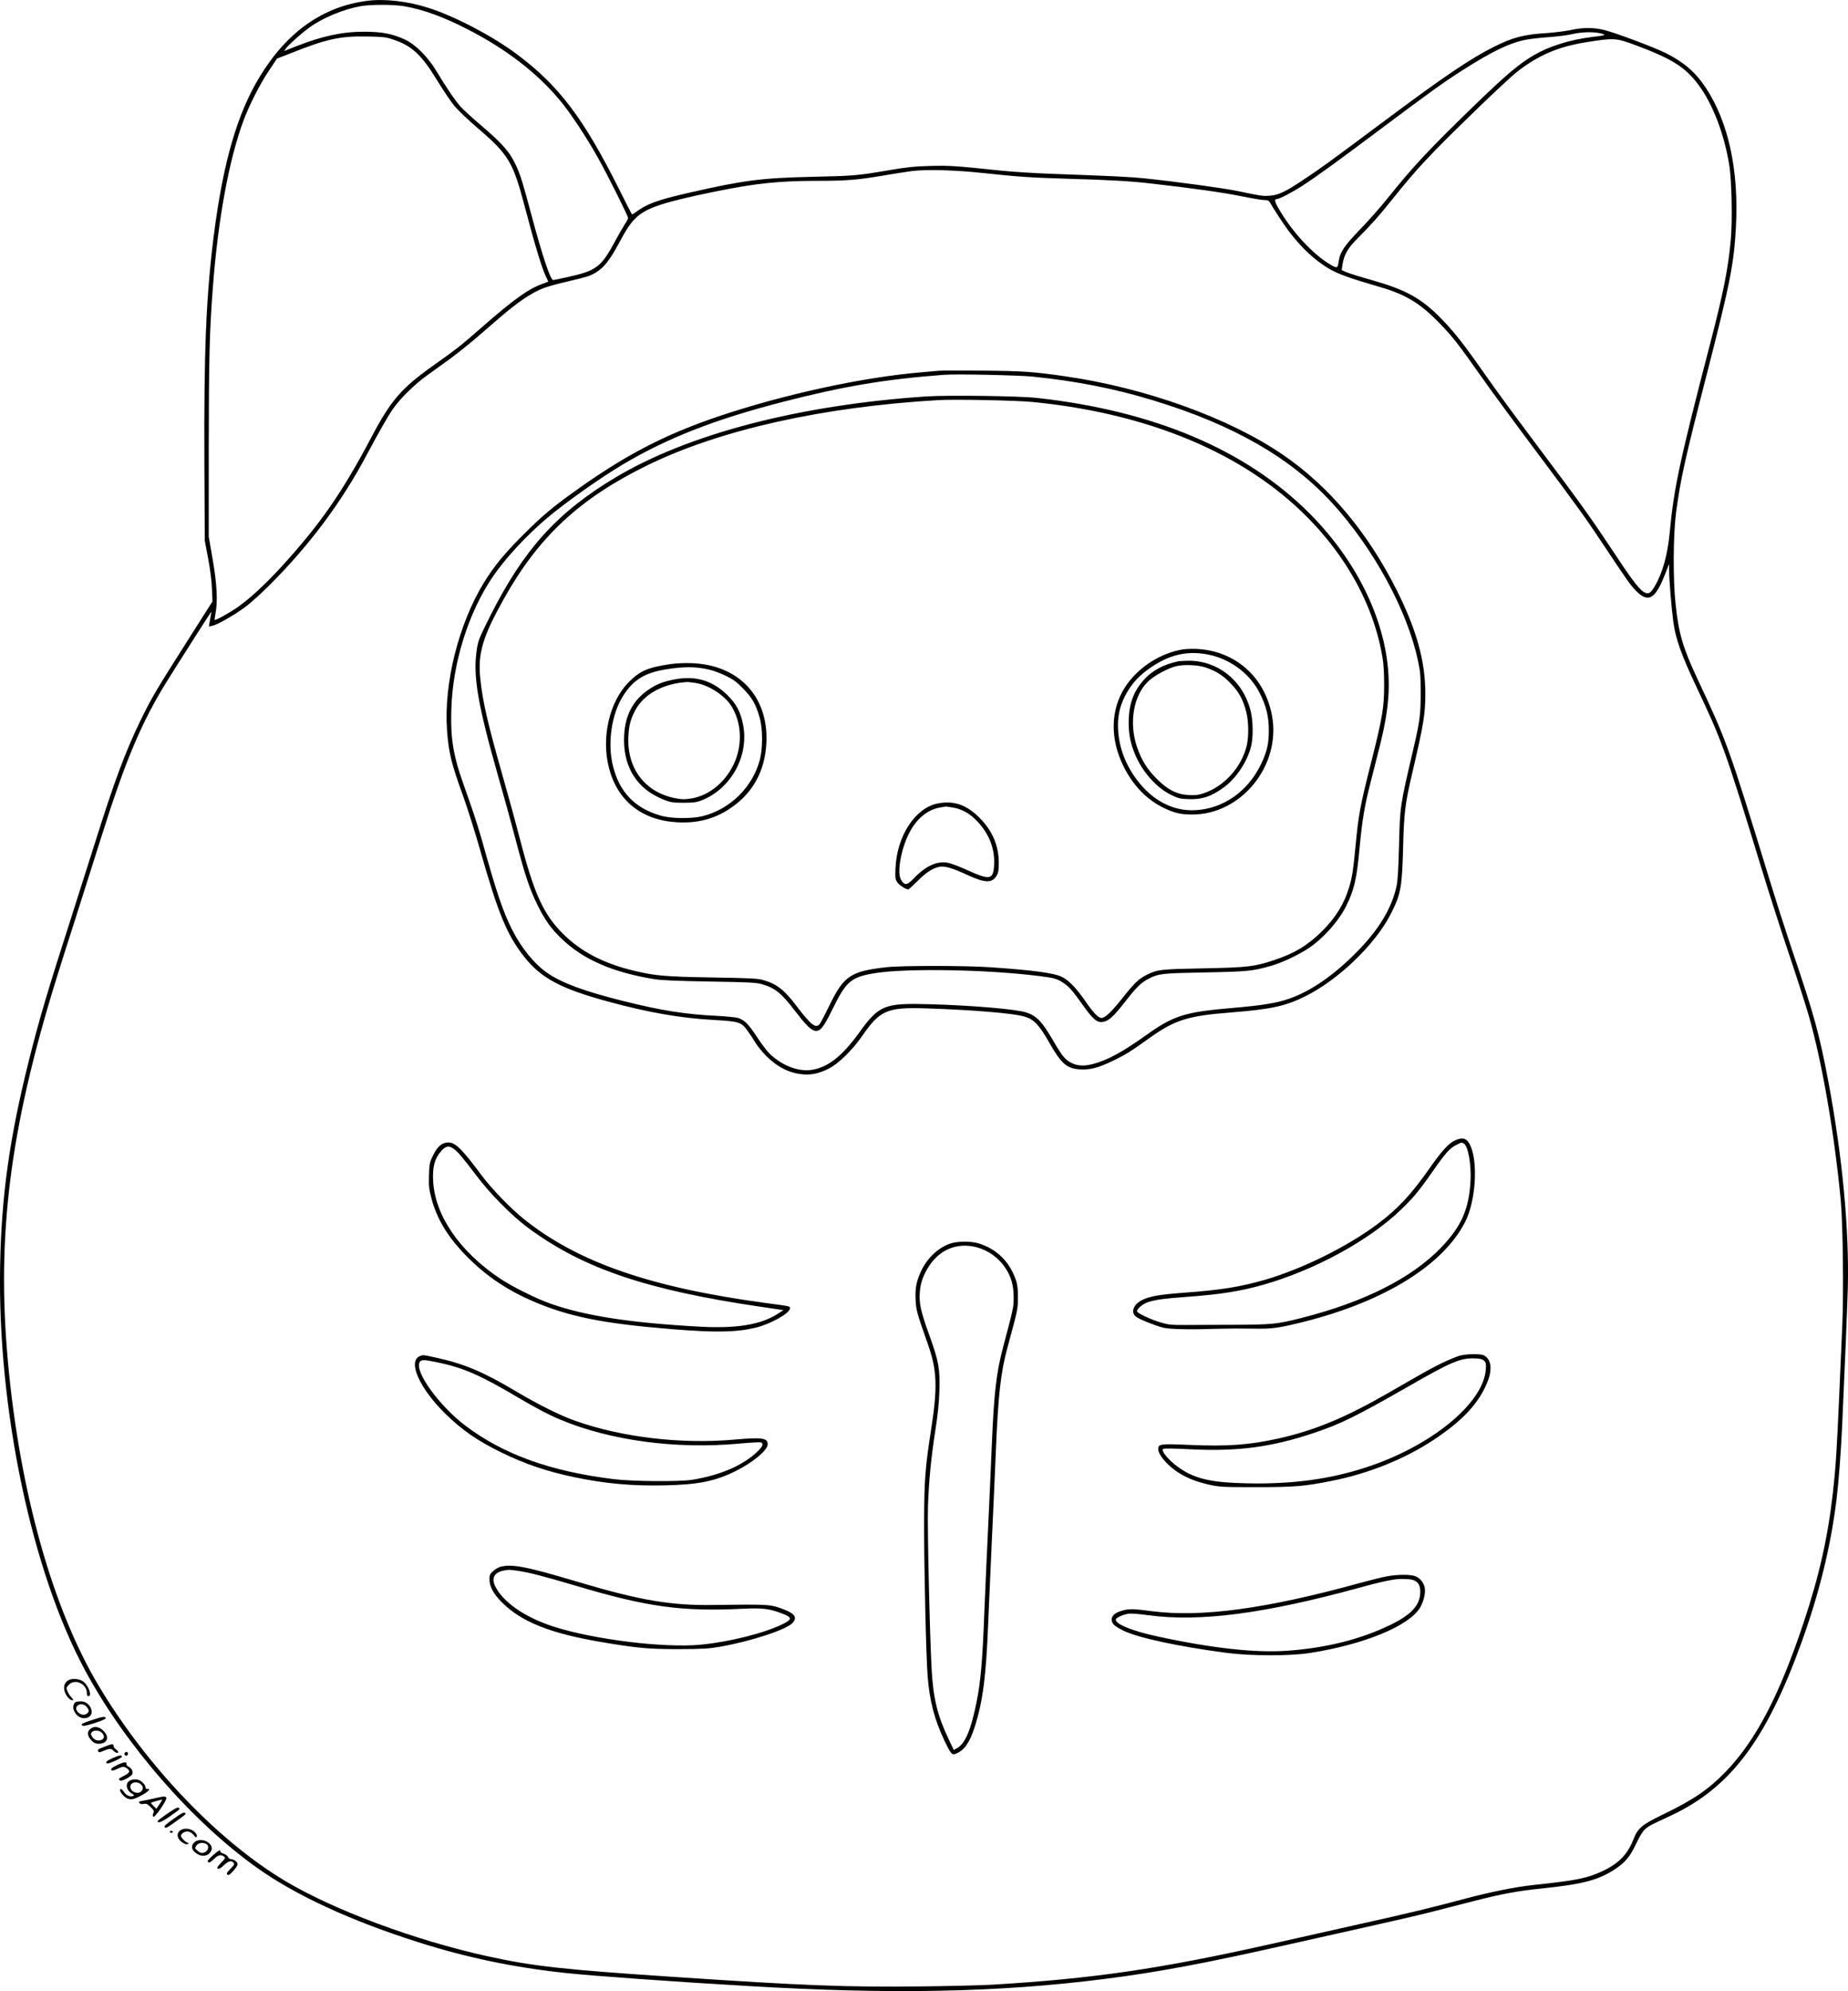 <?xml version="1.0" encoding="UTF-8"?>
<svg xmlns="http://www.w3.org/2000/svg" version="1.0" viewBox="0 0 1826.591 1966.989" preserveAspectRatio="xMidYMid meet">
  <g transform="translate(-87.186,1984.638) scale(0.1,-0.1)" fill="#000000" stroke="none">
    <path d="M4508 19839 c-440 -54 -798 -305 -1068 -749 -224 -367 -362 -845 -455 -1570 -76 -601 -98 -1135 -93 -2255 l4 -760 33 -175 c21 -110 35 -221 38 -300 l5 -125 -254 -400 c-301 -472 -355 -564 -464 -790 -147 -304 -255 -596 -445 -1200 -61 -192 -164 -516 -229 -720 -244 -759 -321 -1020 -425 -1435 -190 -762 -270 -1332 -282 -2025 -25 -1410 312 -3012 840 -3990 395 -733 1061 -1497 1702 -1952 381 -271 925 -522 1590 -733 482 -153 947 -250 1455 -304 265 -29 1090 -88 1820 -130 1408 -83 2466 -62 3505 70 541 69 994 154 1840 345 242 55 613 138 825 185 212 47 471 107 575 134 105 27 287 73 405 104 285 73 436 101 676 126 416 43 566 83 735 195 96 64 144 123 204 250 35 73 64 121 87 141 36 32 54 41 250 132 591 275 945 743 1296 1712 175 484 289 947 346 1410 21 169 43 458 56 730 27 600 50 1147 56 1360 15 576 -53 1299 -192 2040 -88 467 -143 668 -350 1275 -63 187 -174 531 -245 765 -387 1262 -410 1326 -697 1935 -146 311 -187 451 -218 740 -27 245 -24 690 4 905 47 346 83 510 308 1385 228 888 264 1072 284 1439 30 557 -73 1036 -298 1376 -102 154 -215 251 -397 343 -109 54 -490 198 -603 226 -103 27 -216 27 -333 1 -51 -11 -162 -25 -247 -31 -219 -13 -330 -43 -516 -136 -235 -118 -496 -295 -1096 -743 -550 -410 -610 -454 -789 -572 -176 -118 -244 -149 -329 -155 -70 -5 -83 -3 -322 47 -137 28 -603 92 -920 125 -138 14 -298 22 -935 45 -154 6 -365 19 -470 30 -467 49 -517 52 -710 47 -149 -4 -230 -12 -375 -37 -348 -59 -370 -61 -780 -70 -512 -12 -674 -32 -1220 -156 -333 -76 -422 -109 -556 -209 -7 -5 -15 -7 -17 -5 -3 3 -58 111 -122 240 -355 710 -602 1036 -1024 1348 -236 175 -607 369 -862 450 -205 66 -430 92 -601 71z m358 -54 c191 -33 394 -107 639 -234 372 -192 674 -424 897 -691 105 -124 263 -364 379 -570 100 -179 299 -577 299 -598 0 -7 -13 -33 -30 -57 -16 -24 -59 -99 -96 -167 -140 -261 -187 -296 -472 -359 -73 -16 -137 -29 -142 -29 -28 0 -106 235 -216 645 -84 314 -105 382 -145 473 -65 143 -133 223 -349 407 -86 73 -178 157 -205 187 -50 55 -139 185 -240 353 -84 139 -204 260 -305 308 -124 59 -230 80 -405 80 -219 1 -420 -43 -682 -146 l-113 -45 20 28 c26 36 146 143 229 204 131 95 333 180 506 211 99 18 324 18 431 0z m11829 -269 c59 -15 51 -18 -94 -36 -215 -27 -420 -92 -569 -179 -141 -82 -275 -195 -560 -470 -474 -458 -634 -630 -887 -946 -66 -82 -187 -220 -270 -305 -158 -164 -199 -225 -211 -314 -10 -70 -15 -73 -75 -38 -180 103 -396 338 -528 574 -31 55 -33 78 -8 78 23 0 151 66 242 125 146 94 329 226 772 558 497 372 641 476 828 594 287 183 462 267 620 297 44 9 148 20 230 26 83 6 186 19 230 30 92 21 208 24 280 6z m-11950 -56 c196 -63 290 -148 454 -418 58 -94 132 -204 166 -244 33 -40 138 -140 233 -221 302 -260 345 -331 462 -777 101 -385 171 -613 211 -692 10 -20 19 -39 19 -42 0 -2 -17 -10 -37 -17 -144 -46 -297 -154 -618 -435 -205 -180 -251 -216 -470 -371 -327 -232 -427 -346 -626 -723 -288 -545 -506 -857 -887 -1274 -165 -180 -326 -327 -446 -408 -91 -60 -205 -123 -212 -115 -2 2 1 30 8 63 23 120 14 290 -28 534 l-39 225 0 885 c1 881 8 1154 41 1580 51 670 158 1252 300 1638 55 151 165 368 253 499 l80 120 153 60 c338 134 475 164 738 159 149 -3 186 -6 245 -26z m12296 -61 c357 -134 487 -215 617 -388 142 -189 258 -491 307 -801 23 -143 31 -539 15 -723 -23 -274 -74 -534 -200 -1017 -303 -1165 -364 -1446 -404 -1880 -21 -224 -71 -405 -149 -536 -37 -63 -57 -77 -92 -64 -49 19 -120 108 -299 380 -236 356 -341 503 -741 1035 -182 242 -385 517 -451 610 -66 94 -157 222 -203 286 -119 168 -219 291 -324 398 -197 201 -347 284 -685 380 -117 33 -233 69 -256 80 l-43 19 9 58 c14 93 52 159 147 254 142 143 209 218 355 400 239 298 357 424 821 874 171 166 350 332 398 370 215 168 409 251 692 296 271 43 290 42 486 -31z m-6441 -1263 c346 -37 448 -44 840 -56 392 -11 609 -23 805 -46 404 -46 713 -89 885 -124 108 -22 215 -40 238 -40 38 0 45 -4 60 -31 9 -17 51 -83 93 -147 148 -229 307 -392 485 -499 89 -53 206 -95 509 -183 253 -74 395 -160 585 -356 128 -132 187 -207 410 -524 95 -135 331 -456 525 -715 440 -588 503 -676 692 -960 222 -335 261 -390 313 -443 126 -128 194 -87 296 178 l33 85 1 -75 c0 -83 24 -371 41 -495 22 -169 81 -332 234 -656 247 -520 281 -614 644 -1802 72 -235 194 -615 272 -845 77 -229 162 -495 189 -590 132 -460 252 -1154 316 -1822 21 -224 30 -910 15 -1245 -6 -143 -20 -460 -31 -705 -23 -527 -34 -694 -61 -934 -50 -445 -135 -824 -289 -1286 -239 -719 -472 -1165 -768 -1473 -173 -178 -315 -276 -618 -423 -220 -107 -253 -135 -301 -257 -56 -142 -145 -232 -304 -306 -147 -69 -253 -91 -679 -136 -178 -19 -424 -68 -675 -135 -349 -93 -539 -139 -1056 -254 -283 -64 -674 -151 -869 -195 -1099 -246 -1749 -341 -2750 -401 -96 -6 -416 -14 -710 -17 -743 -8 -1135 7 -2425 93 -1106 73 -1404 106 -1855 205 -722 159 -1523 458 -2005 747 -660 396 -1359 1127 -1833 1917 -458 762 -784 1922 -901 3200 -115 1251 17 2302 474 3780 25 83 113 359 195 615 82 256 196 616 254 800 234 745 395 1127 641 1525 82 133 436 689 443 695 3 3 2 -11 -2 -30 -4 -19 -9 -53 -13 -74 l-6 -39 33 7 c50 10 223 109 330 189 52 39 160 137 240 217 392 392 710 818 956 1282 128 240 211 385 262 458 71 101 211 239 335 328 62 45 167 121 234 169 66 49 178 138 248 198 70 61 171 148 224 193 187 162 319 252 444 302 40 15 146 45 237 65 91 21 187 46 214 56 117 47 186 120 287 308 84 157 118 208 175 264 102 100 277 158 789 262 405 82 628 105 1015 105 273 0 388 9 635 51 99 17 227 37 285 45 148 19 433 11 720 -20z M10155 16184 c-22 -2 -98 -9 -170 -15 -584 -48 -1372 -220 -2018 -438 -517 -176 -894 -370 -1364 -702 -260 -184 -367 -273 -558 -464 -188 -187 -293 -316 -391 -476 -250 -409 -396 -994 -364 -1452 16 -225 43 -335 161 -659 43 -120 117 -354 164 -520 181 -639 269 -852 445 -1072 163 -203 357 -307 812 -431 409 -112 727 -167 1063 -185 243 -14 264 -20 327 -108 24 -33 59 -86 78 -118 19 -32 67 -90 105 -129 113 -112 230 -171 365 -182 84 -7 156 9 250 55 95 46 237 184 333 323 176 255 247 286 627 274 449 -14 867 -48 975 -80 95 -27 147 -81 246 -255 121 -213 175 -260 307 -268 100 -5 175 14 318 82 128 62 182 94 359 222 260 186 383 225 820 259 395 32 533 62 730 160 324 161 686 508 839 804 103 200 115 262 126 651 9 362 19 442 91 750 112 481 129 579 129 785 0 318 -85 625 -280 1016 -291 580 -674 1035 -1135 1348 -531 361 -1356 657 -2145 770 -308 45 -426 53 -820 56 -212 1 -403 1 -425 -1z m923 -58 c436 -45 809 -118 1196 -236 789 -240 1356 -566 1767 -1015 406 -444 742 -1060 846 -1555 24 -110 27 -148 27 -320 0 -216 -7 -272 -75 -565 -130 -556 -129 -551 -139 -945 -6 -239 -13 -345 -25 -400 -49 -222 -177 -431 -400 -656 -225 -226 -449 -380 -659 -453 -121 -43 -269 -67 -551 -91 -485 -41 -593 -75 -872 -275 -230 -164 -375 -242 -519 -280 -88 -23 -151 -19 -212 11 -62 31 -92 68 -178 216 -112 192 -163 247 -267 282 -98 33 -541 71 -967 82 -439 12 -490 -9 -689 -285 -163 -225 -299 -333 -455 -362 -134 -24 -292 33 -422 153 -26 24 -84 100 -129 169 -85 129 -122 166 -185 188 -19 7 -116 17 -215 22 -311 15 -553 54 -917 145 -388 97 -603 176 -751 275 -132 90 -262 249 -357 438 -88 177 -152 365 -290 861 -29 102 -79 262 -112 355 -119 338 -130 371 -153 468 -37 153 -48 280 -42 487 13 456 167 950 407 1305 122 181 334 410 535 580 197 165 526 398 760 537 435 258 909 443 1570 613 605 156 1016 225 1600 269 121 9 729 -4 873 -18z M10025 15930 c-1254 -85 -2349 -370 -3069 -800 -575 -343 -909 -712 -1242 -1375 -109 -219 -116 -235 -130 -330 -39 -254 10 -540 214 -1255 50 -173 125 -445 167 -605 96 -366 140 -497 220 -660 75 -151 133 -232 242 -336 213 -203 500 -328 909 -395 74 -12 214 -18 549 -24 373 -6 460 -10 510 -24 136 -38 198 -87 333 -264 108 -140 157 -190 198 -198 53 -10 84 28 179 222 133 271 182 311 430 349 318 48 1108 33 1610 -31 147 -18 176 -27 240 -69 57 -39 92 -79 192 -221 84 -119 132 -164 173 -164 71 0 117 38 251 211 102 132 154 181 226 218 99 50 134 53 553 61 420 8 474 13 655 65 108 31 270 107 368 172 147 98 298 266 374 418 79 156 105 269 133 573 25 270 49 416 106 638 24 96 64 252 88 347 58 229 86 393 93 557 25 591 -265 1247 -782 1765 -627 629 -1542 1015 -2700 1141 -176 19 -881 28 -1090 14z m1055 -55 c948 -93 1760 -380 2365 -835 591 -444 985 -1053 1091 -1685 12 -67 17 -158 17 -275 0 -225 -17 -325 -134 -787 -103 -407 -120 -499 -148 -798 -25 -255 -33 -311 -66 -420 -49 -159 -129 -290 -259 -421 -144 -144 -278 -226 -485 -294 -194 -64 -258 -71 -701 -80 -422 -8 -445 -11 -554 -64 -77 -38 -124 -83 -242 -232 -105 -133 -169 -194 -205 -194 -31 0 -83 54 -160 167 -88 127 -161 204 -229 238 -78 39 -283 67 -710 96 -239 17 -873 17 -1020 1 -361 -40 -427 -84 -572 -382 -44 -91 -87 -173 -96 -182 -38 -44 -86 -5 -227 180 -121 161 -197 219 -331 257 -49 15 -131 19 -499 25 -465 8 -564 16 -770 65 -305 72 -532 190 -711 369 -193 194 -284 396 -428 951 -35 138 -109 408 -164 600 -150 525 -200 743 -223 970 -25 246 23 409 230 780 344 617 750 995 1416 1322 718 352 1733 580 2885 647 159 9 773 -3 930 -19z M12526 13424 c-217 -48 -416 -185 -534 -366 -145 -224 -150 -515 -12 -788 94 -187 228 -324 395 -405 107 -51 166 -65 283 -65 482 0 873 481 788 968 -68 388 -364 651 -751 668 -68 2 -122 -1 -169 -12z m331 -54 c200 -52 376 -192 466 -370 65 -130 89 -227 90 -365 1 -134 -18 -215 -78 -340 -129 -267 -371 -437 -645 -452 -220 -13 -424 92 -579 297 -115 153 -178 319 -188 500 -6 121 13 218 66 325 53 105 118 184 215 257 215 162 417 208 653 148z M12515 13313 c-141 -31 -249 -88 -329 -174 -109 -115 -159 -251 -158 -434 0 -114 18 -203 63 -311 72 -173 213 -331 356 -400 69 -34 89 -39 169 -42 137 -6 234 27 360 122 118 89 222 246 261 396 24 93 21 262 -6 363 -78 295 -325 489 -616 486 -44 -1 -89 -3 -100 -6z m275 -61 c105 -37 164 -74 240 -151 86 -86 128 -163 160 -287 24 -94 26 -241 5 -333 -51 -213 -222 -403 -425 -471 -52 -18 -81 -21 -146 -18 -120 6 -211 52 -319 161 -97 97 -152 187 -196 317 -80 238 -33 509 113 646 61 58 191 128 275 149 76 19 219 13 293 -13z M7500 13286 c-225 -33 -302 -66 -415 -180 -189 -191 -271 -542 -195 -842 83 -328 325 -522 677 -541 189 -10 350 29 497 121 241 151 369 375 383 666 21 455 -273 768 -737 785 -69 3 -153 -1 -210 -9z m375 -53 c39 -8 113 -35 165 -60 79 -38 108 -59 175 -127 90 -90 129 -158 166 -291 31 -109 31 -303 1 -416 -73 -271 -294 -488 -568 -556 -107 -26 -306 -24 -409 5 -260 74 -412 234 -476 497 -54 224 -12 509 103 689 100 157 213 226 423 260 175 28 287 28 420 -1z M7536 13134 c-106 -21 -165 -43 -238 -90 -175 -112 -258 -276 -258 -507 0 -230 90 -409 261 -523 39 -25 103 -58 142 -72 62 -23 88 -26 187 -26 96 0 125 4 175 23 294 115 473 442 411 751 -26 128 -66 202 -155 290 -147 145 -319 195 -525 154z m214 -35 c132 -21 293 -128 356 -236 115 -194 103 -453 -28 -648 -95 -143 -234 -237 -383 -258 -64 -9 -90 -8 -158 6 -295 61 -471 298 -454 612 7 112 22 168 68 255 85 160 278 265 514 279 11 0 49 -4 85 -10z M10140 11909 c-222 -44 -403 -320 -417 -639 -4 -93 -2 -109 16 -137 18 -29 85 -73 110 -73 6 0 47 38 93 84 84 84 151 128 218 140 51 9 132 -15 273 -81 180 -83 249 -84 294 0 13 23 17 55 17 117 0 172 -62 318 -189 446 -130 131 -255 174 -415 143z m150 -40 c89 -14 169 -59 243 -138 115 -122 172 -267 165 -422 -6 -154 -39 -161 -262 -60 -75 34 -160 67 -190 73 -108 23 -223 -28 -340 -151 -67 -71 -91 -75 -127 -18 -44 69 -3 305 82 469 72 138 181 227 301 247 29 5 55 9 58 10 3 0 34 -4 70 -10z M15252 8580 c-61 -28 -131 -105 -251 -276 -182 -260 -311 -398 -515 -551 -295 -221 -740 -441 -1106 -548 -249 -72 -436 -102 -815 -130 -237 -18 -326 -34 -402 -70 -92 -46 -120 -128 -57 -170 38 -26 173 -80 257 -103 66 -18 267 -22 567 -12 80 2 224 3 320 1 199 -4 259 5 515 69 798 202 1376 562 1591 990 100 199 126 571 52 743 -34 79 -75 94 -156 57z m88 -30 c42 -23 75 -202 67 -365 -14 -281 -91 -456 -292 -664 -292 -303 -763 -539 -1385 -696 -237 -60 -282 -64 -650 -66 -184 0 -405 -2 -490 -2 -133 -1 -167 2 -235 22 -103 29 -245 95 -245 114 0 26 60 74 113 91 78 24 150 34 381 51 329 24 527 55 753 119 507 144 1043 435 1361 741 120 115 177 183 308 370 132 190 176 239 237 269 59 30 53 29 77 16z M5238 8542 c-37 -24 -64 -61 -95 -129 -24 -50 -28 -74 -31 -178 -3 -104 0 -133 22 -218 55 -215 168 -399 361 -592 188 -188 391 -324 646 -434 359 -154 697 -221 1381 -276 428 -34 627 -30 818 15 147 36 340 143 340 191 0 22 15 19 -245 54 -1141 154 -1858 404 -2392 834 -125 101 -307 289 -403 416 -206 276 -266 335 -339 335 -20 0 -48 -8 -63 -18z m120 -46 c43 -32 89 -86 217 -256 137 -183 356 -405 515 -522 545 -403 1167 -614 2300 -781 l225 -33 -58 -38 c-164 -105 -402 -145 -760 -126 -684 37 -1132 105 -1479 226 -139 48 -381 168 -501 248 -402 268 -647 625 -664 967 -7 137 15 222 78 292 47 55 77 60 127 23z M10260 7560 c-121 -44 -225 -144 -286 -275 -45 -99 -58 -166 -52 -282 6 -102 10 -120 122 -438 90 -256 96 -421 32 -835 -60 -386 -69 -502 -70 -935 -1 -429 19 -1306 35 -1510 19 -243 68 -429 169 -641 60 -124 71 -137 108 -123 83 32 137 107 186 259 83 257 115 506 136 1050 6 151 22 507 35 790 14 283 31 684 40 890 23 558 48 778 115 1025 103 379 102 375 103 490 1 75 -4 126 -15 161 -60 191 -192 323 -377 378 -77 23 -211 21 -281 -4z m265 -35 c117 -31 220 -106 287 -209 56 -86 79 -171 79 -286 0 -99 0 -97 -105 -495 -67 -253 -89 -447 -111 -965 -8 -201 -26 -601 -40 -890 -14 -289 -29 -644 -35 -790 -17 -447 -35 -656 -75 -855 -57 -284 -115 -418 -198 -461 l-28 -15 -49 103 c-113 237 -154 406 -170 698 -19 349 -43 1412 -36 1605 9 259 31 478 72 745 26 167 37 270 41 400 6 217 -6 286 -100 548 -84 233 -101 310 -94 416 6 98 34 177 93 267 109 165 281 233 469 184z M15300 6454 c-30 -9 -104 -39 -165 -68 -111 -53 -155 -78 -525 -291 -436 -252 -740 -378 -1100 -459 -289 -64 -505 -80 -872 -64 -298 13 -318 10 -318 -40 0 -62 104 -178 220 -246 83 -49 172 -82 290 -108 98 -21 127 -23 455 -23 377 0 479 8 750 62 363 72 719 215 1004 403 291 192 451 365 535 574 51 126 37 226 -35 263 -32 17 -171 15 -239 -3z m240 -49 c19 -18 21 -28 18 -85 -23 -339 -545 -764 -1194 -973 -361 -116 -728 -164 -1174 -154 -321 7 -478 39 -625 128 -109 65 -222 186 -197 211 7 7 93 6 271 -3 468 -23 801 21 1221 162 263 88 417 164 938 462 418 240 510 279 649 274 55 -2 76 -7 93 -22z M5023 6450 c-124 -50 -8 -314 248 -567 166 -163 314 -266 554 -384 238 -116 444 -186 716 -244 307 -65 583 -90 907 -82 327 7 494 41 697 142 168 83 315 206 315 264 0 62 -57 70 -328 46 -526 -47 -1114 22 -1576 186 -149 53 -362 159 -581 289 -319 190 -506 270 -769 329 -150 34 -151 34 -183 21z m163 -60 c262 -54 425 -124 799 -345 186 -110 310 -175 425 -223 494 -207 1144 -294 1765 -237 111 10 209 16 218 12 30 -11 18 -40 -38 -94 -144 -135 -362 -229 -640 -275 -123 -20 -593 -17 -775 6 -623 76 -1089 243 -1465 526 -260 196 -506 535 -456 629 15 27 41 27 167 1z M5817 4368 c-21 -6 -53 -25 -72 -43 -31 -28 -35 -38 -35 -82 0 -69 38 -140 119 -222 192 -195 478 -310 986 -396 355 -60 462 -70 765 -70 239 1 292 4 405 23 311 54 673 173 725 240 47 59 10 97 -145 149 -88 29 -136 31 -645 24 -415 -6 -718 45 -1315 222 -529 158 -672 186 -788 155z m170 -39 c105 -14 259 -54 563 -144 720 -215 1055 -261 1670 -231 195 9 262 0 392 -51 90 -35 90 -55 -2 -100 -182 -90 -524 -176 -810 -204 -362 -35 -1055 50 -1455 178 -280 90 -495 237 -576 394 -43 84 -14 141 81 160 51 10 52 10 137 -2z M14580 4274 c-41 -7 -158 -36 -260 -64 -930 -257 -1576 -344 -2065 -280 -180 24 -226 25 -292 5 -72 -21 -103 -49 -103 -90 0 -38 28 -64 115 -107 142 -71 549 -158 1020 -220 240 -31 628 -32 825 -1 531 83 971 263 1085 443 36 57 58 144 50 196 -8 56 -51 107 -103 122 -51 16 -177 14 -272 -4z m252 -34 c55 -16 78 -51 78 -119 0 -130 -86 -225 -294 -326 -297 -144 -634 -228 -1019 -256 -311 -23 -743 24 -1283 141 -246 53 -414 120 -414 166 0 18 67 49 126 59 25 4 107 -3 205 -16 500 -67 1137 16 2064 269 194 53 270 71 365 86 52 7 136 5 172 -4z M1542 3244 c-33 -23 -44 -59 -32 -104 12 -43 51 -90 76 -90 15 0 13 5 -8 28 -25 25 -48 71 -48 93 0 5 11 21 25 34 18 19 35 25 66 25 56 0 109 -50 109 -104 0 -25 4 -36 15 -36 41 0 1 110 -55 148 -40 27 -114 30 -148 6z M1622 3033 c-22 -9 -33 -50 -21 -80 24 -65 84 -96 140 -73 78 33 22 161 -70 159 -20 0 -42 -3 -49 -6z m107 -49 c27 -34 26 -50 -3 -69 -49 -33 -130 39 -90 80 25 24 70 19 93 -11z M1777 2853 c-91 -30 -106 -38 -95 -50 12 -11 32 -8 127 22 71 23 111 41 108 48 -6 20 -27 17 -140 -20z M1781 2777 c-52 -27 -53 -77 -1 -128 21 -22 38 -29 67 -29 85 0 110 62 51 124 -37 39 -82 52 -117 33z m99 -49 c27 -29 25 -56 -5 -70 -34 -15 -75 -1 -94 34 -13 22 -13 29 -2 42 20 24 76 20 101 -6z M1910 2593 c-78 -31 -74 -29 -67 -47 5 -14 12 -13 52 4 59 25 77 25 100 0 19 -21 45 -27 45 -11 0 6 -10 17 -22 26 -13 8 -23 23 -23 32 0 25 -14 24 -85 -4z M2104 2529 c-10 -17 13 -36 27 -22 12 12 4 33 -11 33 -5 0 -12 -5 -16 -11z M1990 2480 c-64 -28 -80 -42 -61 -54 14 -9 152 55 148 67 -6 18 -20 16 -87 -13z M2033 2411 c-59 -28 -74 -43 -55 -55 5 -3 31 5 58 18 51 24 67 23 97 -2 28 -25 20 -40 -39 -70 -47 -24 -53 -30 -41 -41 13 -10 25 -7 66 13 28 14 54 34 59 43 13 25 -3 61 -33 75 -14 6 -24 18 -23 27 5 25 -24 23 -89 -8z M2163 2260 c-55 -22 -49 -95 11 -131 25 -15 27 -19 13 -25 -30 -11 -66 5 -90 40 -14 21 -28 32 -35 27 -18 -11 30 -75 67 -91 41 -17 73 -9 154 37 62 36 81 60 43 57 -9 -1 -16 6 -16 15 0 9 -8 26 -18 37 -33 41 -80 53 -129 34z m94 -35 c31 -22 35 -52 10 -76 -36 -33 -107 -2 -107 47 0 40 56 57 97 29z M2395 2080 c-44 -10 -97 -21 -118 -24 -33 -6 -37 -9 -26 -22 8 -10 21 -13 42 -8 25 5 35 0 67 -31 34 -33 37 -40 27 -62 -7 -17 -7 -27 0 -34 14 -14 137 165 129 187 -7 17 -21 17 -121 -6z m54 -56 l-31 -46 -29 28 c-16 15 -27 29 -25 31 3 4 91 29 109 32 4 0 -6 -20 -24 -45z M2528 1931 c-53 -36 -97 -70 -98 -74 -1 -26 39 -11 117 43 109 77 107 75 91 87 -10 8 -38 -6 -110 -56z M2587 1878 c-79 -56 -96 -72 -87 -83 10 -12 28 -2 103 52 116 84 110 78 95 91 -10 8 -37 -7 -111 -60z M2650 1762 c-42 -34 -23 -95 41 -127 16 -9 30 -10 40 -4 8 5 9 9 2 9 -20 0 -73 51 -73 71 0 10 13 25 29 34 36 18 69 8 100 -30 18 -24 21 -25 28 -10 4 13 -3 26 -25 47 -39 34 -106 39 -142 10z M2550 1750 c0 -5 7 -10 15 -10 8 0 15 5 15 10 0 6 -7 10 -15 10 -8 0 -15 -4 -15 -10z M2796 1649 c-36 -29 -35 -70 4 -102 55 -47 122 -44 155 7 48 73 -85 153 -159 95z m115 -19 c26 -14 24 -55 -3 -74 -31 -22 -52 -20 -84 8 -27 23 -28 24 -11 50 19 28 61 35 98 16z M2974 1516 c-48 -45 -56 -57 -44 -65 11 -8 24 -1 55 29 43 42 69 49 100 26 17 -12 16 -16 -29 -63 -39 -42 -44 -52 -30 -57 12 -5 30 6 59 34 43 42 74 50 95 25 11 -14 7 -23 -30 -60 -36 -36 -42 -47 -31 -57 10 -11 21 -4 57 34 24 26 44 56 44 67 0 23 -35 51 -65 51 -11 0 -25 10 -30 22 -6 12 -26 27 -45 33 -19 7 -34 16 -32 21 10 25 -21 8 -74 -40z"></path>
  </g>
</svg>
